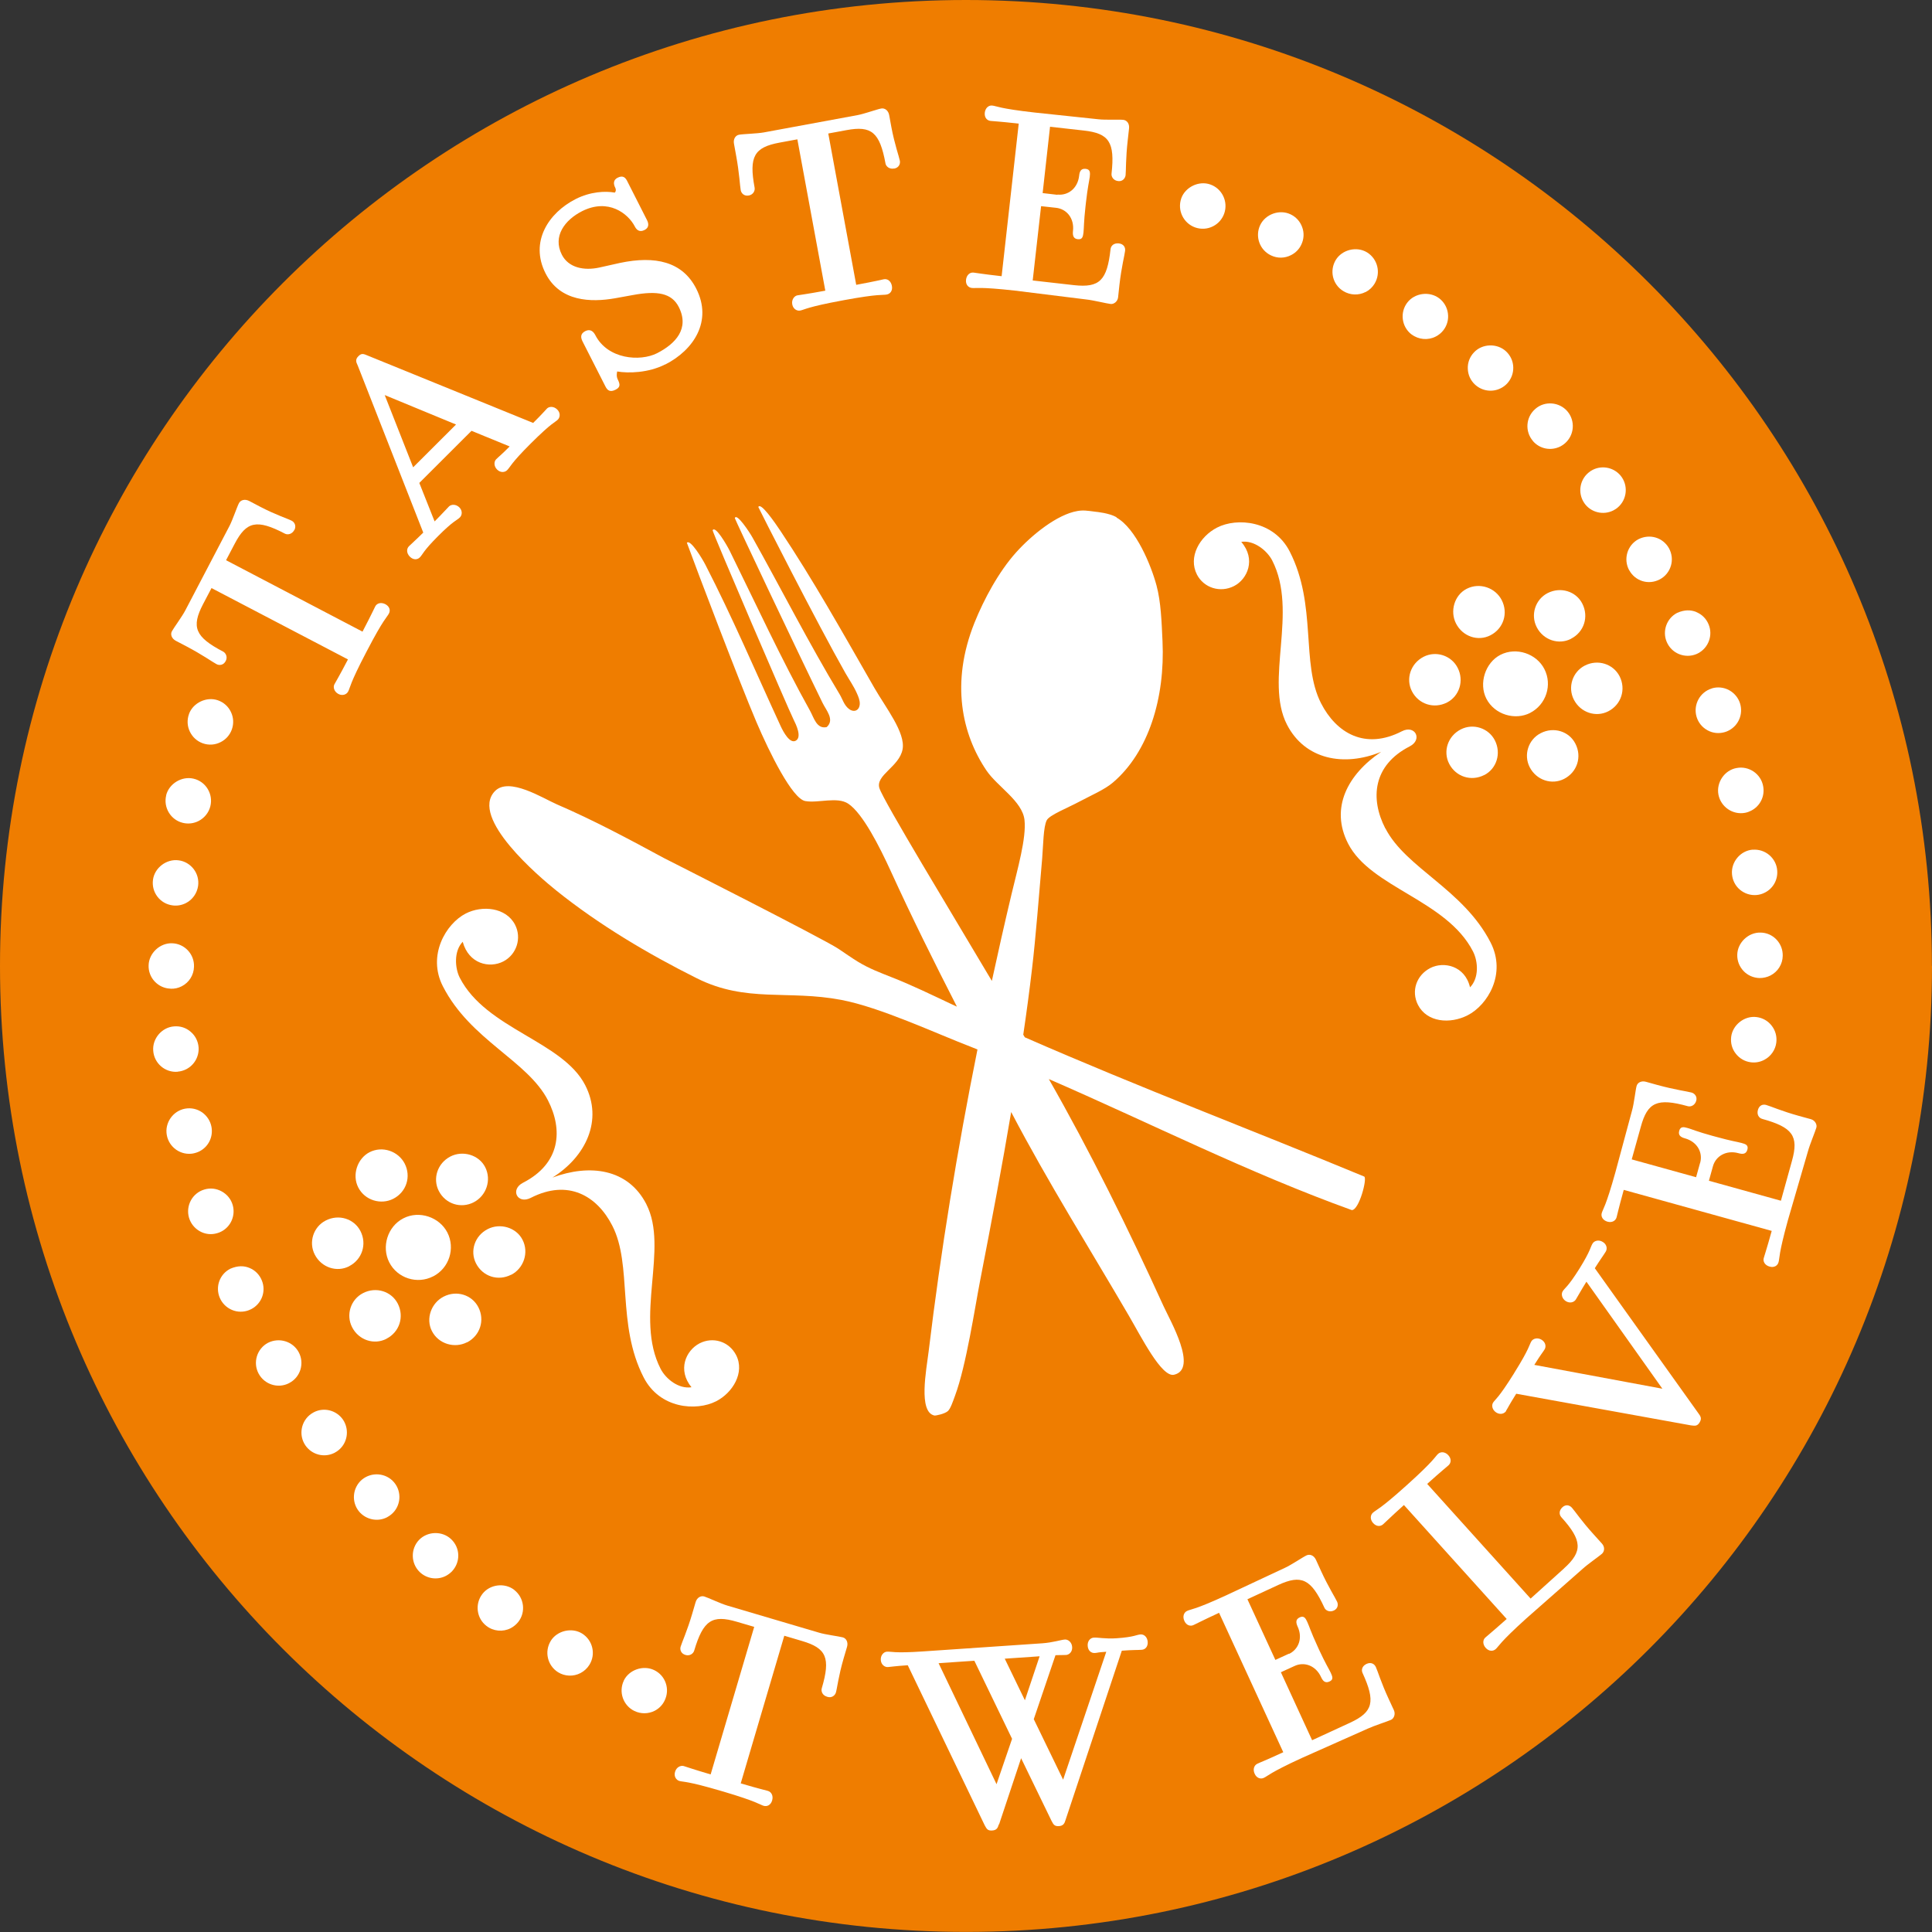 <svg viewBox="0 0 235.03 235.03" xmlns="http://www.w3.org/2000/svg" data-name="Ebene 1" id="uuid-f2ac4bc7-5ef1-44a6-a703-2ce414d260e8">
  <rect x="0" y="0" width="235.03" height="235.03" fill="#333333" stroke="none"/>
  <path style="fill: #ef7d00;" d="M235.03,117.51c0,64.9-52.61,117.51-117.51,117.51S0,182.41,0,117.51,52.61,0,117.51,0s117.51,52.61,117.51,117.51Z"></path>
  <g>
    <path style="fill: #fff;" d="M42.48,154.04c-1.5.77-3.37.17-4.19-1.42-.77-1.5-.17-3.37,1.33-4.14,1.59-.82,3.46-.22,4.23,1.28.81,1.58.21,3.46-1.37,4.27Z"></path>
    <path style="fill: #fff;" d="M47.01,162.87c-1.5.77-3.37.17-4.18-1.42-.77-1.5-.17-3.37,1.33-4.14,1.59-.82,3.46-.22,4.23,1.28.81,1.59.21,3.46-1.38,4.27Z"></path>
    <path style="fill: #fff;" d="M52.69,155.27c-1.94,1-4.35.23-5.34-1.71-.95-1.86-.23-4.35,1.72-5.35,1.94-1,4.39-.14,5.35,1.72.99,1.94.22,4.34-1.72,5.34Z"></path>
    <path style="fill: #fff;" d="M47.85,145.83c-1.5.77-3.46.21-4.27-1.38-.77-1.5-.13-3.5,1.37-4.28,1.59-.81,3.5-.12,4.28,1.38.81,1.59.21,3.46-1.38,4.28Z"></path>
    <path style="fill: #fff;" d="M56.81,163.29c-1.5.77-3.46.22-4.27-1.37-.77-1.5-.08-3.41,1.42-4.18,1.59-.82,3.46-.22,4.23,1.28.82,1.59.21,3.46-1.37,4.28Z"></path>
    <path style="fill: #fff;" d="M57.65,146.25c-1.59.82-3.46.21-4.27-1.37-.77-1.5-.17-3.37,1.41-4.19,1.5-.77,3.46-.21,4.23,1.29.81,1.59.12,3.5-1.38,4.27Z"></path>
    <path style="fill: #fff;" d="M62.18,155.07c-1.59.82-3.45.22-4.27-1.37-.77-1.5-.17-3.37,1.42-4.18,1.5-.77,3.46-.21,4.23,1.29.82,1.58.13,3.5-1.37,4.27Z"></path>
    <path style="fill: #fff;" d="M78.63,146.5c2.76,5.37-1.48,13.76,1.73,20.01.64,1.25,2.21,2.49,3.76,2.25-1.72-2.09-.71-4.46.98-5.34,1.61-.83,3.58-.26,4.45,1.43,1.09,2.13-.43,4.59-2.42,5.61-2.42,1.24-6.87.92-8.83-2.9-3.32-6.47-1.33-13.62-3.82-18.47-1.85-3.6-5.35-5.7-9.91-3.37-1.62.83-2.56-1.01-.94-1.84,4.56-2.34,4.88-6.41,3.03-10.02-2.49-4.84-9.43-7.32-12.78-13.87-1.93-3.75.36-7.62,2.78-8.86,1.99-1.02,4.9-.76,6,1.37.83,1.62.19,3.62-1.43,4.46-1.69.87-4.21.3-4.94-2.39-1.09,1.12-.96,3.19-.36,4.37,3.21,6.25,12.5,7.7,15.26,13.07,2.19,4.26.09,8.69-3.98,11.24,4.52-1.68,9.19-1.1,11.42,3.24Z"></path>
    <path style="fill: #fff;" d="M168.54,100.78c2.5,4.85,9.47,7.4,12.79,13.87,1.96,3.82-.36,7.62-2.79,8.86-2.13,1.09-4.94.87-6.04-1.26-.86-1.69-.19-3.62,1.5-4.49,1.61-.83,4.21-.3,4.83,2.35,1.1-1.12,1-3.12.36-4.37-3.21-6.25-12.43-7.74-15.19-13.11-2.23-4.34-.05-8.43,4.02-11.17-4.53,1.86-9.27.95-11.46-3.31-2.76-5.37,1.41-13.73-1.8-19.98-.61-1.18-2.21-2.49-3.76-2.25,1.83,2.12.75,4.54-.87,5.37-1.69.87-3.69.22-4.52-1.39-1.09-2.13.31-4.62,2.45-5.72,2.43-1.25,6.9-.85,8.83,2.9,3.36,6.55,1.33,13.62,3.82,18.48,1.85,3.61,5.35,5.71,9.83,3.4,1.61-.83,2.56,1.01.95,1.84-4.49,2.3-4.82,6.37-2.97,9.97Z"></path>
    <path style="fill: #fff;" d="M176.03,85.46c-1.59.81-3.46.21-4.27-1.37-.77-1.5-.17-3.37,1.42-4.19,1.5-.77,3.37-.17,4.14,1.33.82,1.58.21,3.46-1.29,4.23Z"></path>
    <path style="fill: #fff;" d="M180.56,94.28c-1.59.82-3.46.21-4.27-1.37-.77-1.5-.17-3.37,1.42-4.18,1.5-.77,3.37-.17,4.14,1.33.81,1.59.21,3.46-1.29,4.23Z"></path>
    <path style="fill: #fff;" d="M186.16,86.72c-1.85.95-4.34.22-5.34-1.72-.95-1.85-.14-4.39,1.71-5.34,1.94-.99,4.39-.13,5.34,1.72,1,1.94.22,4.34-1.72,5.34Z"></path>
    <path style="fill: #fff;" d="M181.32,77.28c-1.5.78-3.37.17-4.19-1.42-.77-1.5-.21-3.46,1.29-4.23,1.59-.81,3.5-.13,4.27,1.38.81,1.59.21,3.46-1.37,4.27Z"></path>
    <path style="fill: #fff;" d="M190.28,94.75c-1.5.77-3.37.17-4.19-1.42-.77-1.5-.17-3.37,1.34-4.14,1.59-.82,3.46-.22,4.22,1.28.82,1.59.22,3.46-1.37,4.28Z"></path>
    <path style="fill: #fff;" d="M191.12,77.71c-1.49.77-3.37.17-4.18-1.42-.77-1.5-.17-3.37,1.33-4.14,1.59-.81,3.46-.21,4.22,1.28.81,1.59.22,3.46-1.37,4.27Z"></path>
    <path style="fill: #fff;" d="M195.65,86.53c-1.5.77-3.37.17-4.19-1.42-.77-1.5-.17-3.37,1.33-4.14,1.58-.81,3.45-.21,4.23,1.29.81,1.59.21,3.46-1.37,4.27Z"></path>
    <path style="fill: #fff; fill-rule: evenodd;" d="M135.83,62.92c-.9-.51-2.41-.65-2.59-.67-1-.13-1.47-.21-2.19-.08-2.45.42-5.52,2.89-7.44,5.03-2.12,2.36-3.92,5.71-5.06,8.55-2.94,7.34-1.52,13.59,1.46,17.99,1.32,1.95,4.36,3.71,4.62,6,.25,2.19-.85,5.98-1.58,9.05-.84,3.53-1.63,7.04-2.39,10.54-4.75-8.02-13.17-21.86-13.68-23.45-.5-1.59,2.43-2.6,2.82-4.73.37-2.03-2.05-5.06-3.44-7.48-4.05-7.06-7.49-13.2-11.4-19.06-.71-1.06-2.44-3.58-2.71-2.93.12.29,7.21,14.25,10.6,20.21.47.82,1.01,1.59,1.39,2.45.18.4.38.88.35,1.33-.06.8-.73,1.03-1.32.57-.6-.46-.76-1.18-1.14-1.8-3.65-6.04-7.29-13.17-10.6-19.07-.36-.64-1.93-3.03-2.14-2.34.05.23,7.48,15.95,10.67,22.47.44.91,1.51,2.05.51,2.95-1.23.28-1.57-1.17-2.02-1.97-3.45-6.18-6.76-13.35-9.76-19.43-.35-.71-1.78-3.19-2.1-2.54-.07.13,9.23,21.81,9.86,23.05.27.54,1.06,2.14.23,2.56-.71.36-1.49-1.09-1.8-1.76-3.17-6.87-5.85-13.2-9.16-19.64-.36-.71-1.84-3.17-2.26-2.69,1.21,3.32,6.4,16.97,8.46,21.81,1.6,3.75,4.36,9.33,5.94,9.61,1.59.28,3.88-.57,5.23.32,1.77,1.18,3.82,5.25,5.17,8.2,2.55,5.59,5.26,11.04,8.05,16.49-.2-.1-.41-.19-.61-.28-2.38-1.12-4.9-2.35-7.31-3.29-1.46-.58-2.75-1.06-4.1-1.88-.8-.49-1.59-1.05-2.4-1.59-1.9-1.26-21.21-11.03-21.21-11.03-4.29-2.32-8.56-4.61-13.04-6.54-1.72-.75-5.83-3.38-7.54-1.6-3.11,3.24,5.46,10.47,7.48,12.09,5.18,4.16,11.18,7.72,17.11,10.68,6.02,3,11.03,1.38,17.55,2.62,4.77.91,11.42,4.04,15.95,5.78.21.08.42.17.62.25-2.47,12.28-4.46,24.46-5.94,36.73-.28,2.27-1.28,7.37.7,7.8.17.03,1.26-.2,1.64-.54.33-.3.62-1.19.87-1.87,1.37-3.68,2.42-10.76,3.06-14.04,1.43-7.38,2.68-13.99,3.77-20.47,4.51,8.61,9.59,16.67,14.3,24.75,1.51,2.58,4,7.56,5.51,7.21,2.97-.68-.49-6.62-1.29-8.38-4.26-9.36-8.91-18.78-13.94-27.59,12.28,5.33,24.26,11.4,36.86,15.94.89,0,1.9-3.86,1.51-4.08-13.26-5.5-27.5-10.9-41.29-16.94-.06-.11-.12-.21-.19-.32.39-2.64.75-5.3,1.07-8.05.42-3.5.89-9.39,1.23-13.38.13-1.56.14-3.87.56-4.66.34-.64,2.53-1.49,4.02-2.29,1.37-.73,3.01-1.43,4.01-2.28,4.36-3.7,6.37-10.3,6.05-17.21-.11-2.37-.19-4.77-.73-6.78-.66-2.46-2.5-6.93-4.87-8.26Z"></path>
    <g>
      <path style="fill: #fff;" d="M100.62,206.41c-.57-.16-.76-.66-.65-1.03,1.1-3.72.55-4.88-2.4-5.75l-2.16-.64-5.3,17.96c2.48.73,2.81.77,3.32.92.41.13.67.59.5,1.16-.17.57-.62.77-1.03.65-.51-.15-.74-.5-4.93-1.74l-.21-.06c-4.23-1.25-4.62-1.08-5.13-1.23-.36-.11-.68-.54-.51-1.1.16-.58.69-.81,1.05-.71.51.15.81.29,3.28,1.02l5.3-17.95-2.11-.62c-2.99-.88-4.09-.2-5.19,3.51-.11.37-.54.68-1.05.53-.57-.16-.71-.66-.6-1.01.15-.52.79-1.9,1.41-4.01l.41-1.4c.16-.56.63-.82,1.05-.7.46.14,1.99.87,2.81,1.11l11.14,3.29c.77.24,2.45.45,2.92.58.41.12.67.59.5,1.16l-.41,1.39c-.62,2.12-.79,3.64-.94,4.15-.11.36-.49.7-1.05.53Z"></path>
      <path style="fill: #fff;" d="M121.51,221.93c-.13.45-.27.72-.81.75-.54.04-.66-.17-.91-.63l-9.36-19.47c-1.77.12-1.87.18-2.41.22-.37.03-.83-.27-.87-.86-.04-.58.36-.99.74-1.01.54-.04.82.21,4.36-.03l14.54-.99c1.29-.09,2.29-.43,2.77-.46.37-.02.83.32.87.91.04.59-.36.94-.74.97-.54.03-.91,0-1.29.03l-2.64,7.78,3.57,7.36,5.25-15.56c-1.34.09-.85.11-1.39.15-.43.03-.83-.27-.87-.86-.05-.58.31-.99.74-1.01.48-.04,1.36.17,2.75.08,2.2-.15,2.45-.44,2.94-.47.43-.03.83.32.87.91.04.59-.31.94-.74.96-.54.04-.97,0-2.41.11l-6.84,20.58c-.13.44-.27.72-.81.76-.54.03-.66-.18-.9-.64l-3.7-7.62-2.68,8.05ZM121.23,217.05l1.89-5.52-4.59-9.5-4.35.3,7.05,14.72ZM124.68,206.84l1.79-5.35-4.24.29,2.45,5.06Z"></path>
      <path style="fill: #fff;" d="M156.79,201.21c1.17-.54,1.72-1.92,1.07-3.33-.2-.45-.29-.88.26-1.13.53-.24.72.14.92.58.23.49.42,1.17,1.21,2.88l.22.49c.79,1.7,1.18,2.3,1.41,2.78.2.45.39.84-.15,1.08-.54.25-.82-.1-1.02-.54-.65-1.42-2.06-1.9-3.23-1.35l-1.66.76,3.8,8.27,4.6-2.12c2.84-1.31,3.13-2.57,1.54-6.05-.19-.39-.05-.87.49-1.12.54-.24.94,0,1.12.38.23.49.64,1.9,1.57,3.9l.63,1.36c.22.5-.01,1.01-.35,1.17-.45.2-2.05.71-2.83,1.07l-8.02,3.57c-3.96,1.82-4.14,2.2-4.63,2.42-.38.18-.87.04-1.11-.5-.25-.54-.06-1.04.33-1.22.48-.23.79-.31,3.15-1.4l-7.81-16.96c-2.35,1.09-2.62,1.27-3.11,1.49-.38.18-.87.04-1.11-.5-.25-.54-.06-1.04.33-1.22.49-.23.89-.11,4.85-1.94l7.07-3.31c.78-.36,2.18-1.31,2.62-1.51.4-.18.89,0,1.14.55l.6,1.32c.92,2,1.75,3.29,1.97,3.77.16.34.1.84-.39,1.07-.53.25-1.01,0-1.16-.35-1.62-3.52-2.81-4.04-5.6-2.76l-3.76,1.74,3.4,7.38,1.66-.76Z"></path>
      <path style="fill: #fff;" d="M190.27,190.79c2.28-2.05,2.23-3.39-.33-6.22-.29-.33-.3-.82.14-1.22.4-.36.85-.26,1.14.06.36.4,1.17,1.62,2.65,3.25l1.01,1.12c.36.4.33.93.01,1.23-.36.32-1.74,1.27-2.38,1.86l-6.86,6.04c-3.23,2.92-3.3,3.34-3.69,3.7-.32.29-.82.3-1.22-.14-.39-.44-.37-.97-.05-1.26.41-.37.67-.54,2.6-2.26l-12.5-13.86c-1.92,1.73-2.13,1.99-2.53,2.34-.32.29-.81.3-1.21-.14-.4-.44-.36-.97-.04-1.26.39-.36.82-.38,4.05-3.29l.2-.18c3.24-2.92,3.3-3.34,3.69-3.7.32-.29.86-.26,1.25.18.39.44.33.93.01,1.22-.4.36-.68.54-2.59,2.26l12.58,13.95,4.08-3.68Z"></path>
      <path style="fill: #fff;" d="M183.23,171.64c-.2.32-.7.51-1.2.2-.51-.32-.6-.88-.4-1.2.29-.45.6-.45,2.54-3.55l.05-.09c1.86-2.97,1.8-3.38,2.08-3.84.2-.32.75-.49,1.25-.17.5.32.55.85.35,1.17-.28.45-.33.42-1.25,1.88l15.58,2.9-9.24-13.02c-.71,1.14-1.01,1.72-1.29,2.17-.2.32-.7.51-1.21.2-.5-.32-.59-.88-.39-1.2.25-.41.62-.49,2.05-2.77,1.39-2.24,1.31-2.61,1.6-3.06.2-.32.74-.49,1.24-.17.51.32.55.85.35,1.17-.28.46-.58.84-1.33,2.02l12.61,17.66c.28.37.42.64.14,1.1-.28.45-.53.43-1.05.36l-21.26-3.85c-.94,1.5-.95,1.62-1.24,2.08Z"></path>
      <path style="fill: #fff;" d="M206.83,141.45c.34-1.25-.36-2.56-1.86-2.97-.47-.13-.85-.35-.69-.92.16-.57.57-.46,1.04-.33.52.15,1.16.44,2.98.94l.52.14c1.81.5,2.51.59,3.03.73.47.13.88.24.72.82-.16.57-.6.56-1.07.43-1.5-.42-2.78.35-3.12,1.59l-.49,1.76,8.76,2.43,1.35-4.87c.84-3.01.07-4.06-3.61-5.08-.42-.11-.69-.53-.54-1.09.16-.57.59-.73,1.01-.61.51.14,1.86.74,3.98,1.33l1.46.4c.52.15.77.67.66,1.03-.13.46-.78,2.01-1.01,2.84l-2.45,8.42c-1.16,4.2-.99,4.59-1.14,5.11-.11.41-.52.69-1.09.53-.56-.15-.83-.62-.71-1.03.14-.52.28-.82.97-3.31l-18-4.99c-.69,2.49-.73,2.82-.87,3.33-.11.41-.53.69-1.1.54-.57-.16-.83-.62-.71-1.04.15-.52.49-.76,1.66-4.96l2.03-7.53c.24-.83.42-2.51.55-2.97.11-.42.58-.68,1.14-.52l1.4.39c2.13.58,3.64.78,4.15.92.36.1.71.47.57.99-.16.57-.66.77-1.03.67-3.73-1.04-4.9-.47-5.71,2.49l-1.11,3.98,7.83,2.17.49-1.76Z"></path>
    </g>
    <g>
      <path style="fill: #fff;" d="M35.8,64.48c-.28.52-.81.61-1.14.44-3.44-1.8-4.69-1.48-6.11,1.23l-1.05,2,16.6,8.69c1.2-2.29,1.3-2.6,1.55-3.07.2-.39.7-.54,1.23-.27.52.28.64.75.43,1.14-.25.48-.64.64-2.65,4.5l-.1.19c-2.05,3.91-1.95,4.32-2.21,4.8-.17.33-.66.57-1.19.29-.52-.28-.66-.83-.48-1.17.25-.47.45-.74,1.65-3.03l-16.6-8.68-1.03,1.96c-1.44,2.77-.99,3.98,2.45,5.77.33.18.56.67.31,1.14-.27.53-.78.56-1.11.39-.48-.25-1.71-1.14-3.67-2.17l-1.28-.67c-.53-.28-.69-.79-.49-1.16.23-.43,1.24-1.79,1.63-2.54l5.39-10.3c.37-.72.91-2.32,1.14-2.75.2-.38.71-.54,1.24-.27l1.29.68c1.95,1.02,3.42,1.48,3.89,1.73.33.17.59.61.32,1.14Z"></path>
      <path style="fill: #fff;" d="M51.01,58.75l1.86,4.68c.95-.95,1.37-1.44,1.75-1.82.27-.27.84-.3,1.26.11.41.42.34.95.07,1.22-.38.38-.77.38-2.66,2.28-1.83,1.83-1.87,2.24-2.21,2.58-.3.31-.8.34-1.22-.08-.42-.42-.42-.95-.12-1.26.38-.38.72-.65,1.75-1.67l-7.97-20.32c-.23-.46-.3-.76.08-1.14.38-.38.61-.3,1.14-.07l20.12,8.19c1.22-1.21,1.3-1.36,1.68-1.75.26-.27.83-.3,1.25.12.42.42.34.95.08,1.22-.38.38-.68.3-3.28,2.89l-.04.04c-2.44,2.43-2.47,2.85-2.86,3.23-.27.27-.8.34-1.22-.08-.42-.42-.38-.99-.11-1.25.38-.38.54-.45,1.64-1.56l-4.64-1.9-6.36,6.35ZM55.47,51.64l-8.67-3.58,3.46,8.79,5.21-5.2Z"></path>
      <path style="fill: #fff;" d="M80.92,44.33c-2.06,1.05-4.51,1.09-5.84.86-.05.27-.11.6.08.99.31.62.29.94-.28,1.23-.67.34-.99.08-1.23-.4l-2.78-5.47c-.24-.48-.29-.94.33-1.26.63-.32,1.01.09,1.21.47,1.51,2.97,5.46,3.26,7.52,2.22,2.25-1.15,3.98-2.99,2.64-5.63-.86-1.68-2.59-2-5.57-1.45l-2.21.4c-2.88.5-6.66.43-8.42-3.03-1.96-3.84.36-7.37,3.67-9.05,1.78-.9,3.6-.99,4.74-.78.09-.05.21-.29.07-.58-.22-.43-.29-.94.28-1.23.67-.34.97,0,1.18.43l2.41,4.75c.19.38.27.89-.31,1.18-.67.34-1.01-.09-1.18-.42-.81-1.58-3.23-3.49-6.44-1.86-2.06,1.05-3.59,3.03-2.44,5.29.81,1.58,2.68,1.96,4.54,1.56l2.55-.57c4.25-.89,7.58-.17,9.26,3.14,2,3.94-.31,7.46-3.77,9.22Z"></path>
      <path style="fill: #fff;" d="M108.77,20.5c-.58.11-.99-.26-1.05-.62-.7-3.81-1.72-4.61-4.74-4.05l-2.22.41,3.4,18.41c2.54-.47,2.85-.58,3.37-.68.43-.08.86.22.97.81.11.58-.2.97-.63,1.05-.53.1-.9-.11-5.18.68l-.21.04c-4.34.8-4.61,1.13-5.14,1.23-.37.07-.85-.17-.96-.75-.11-.58.25-1.03.62-1.1.53-.1.86-.1,3.4-.57l-3.4-18.41-2.17.4c-3.07.57-3.74,1.68-3.03,5.48.07.37-.17.85-.7.95-.58.11-.92-.27-.99-.64-.1-.53-.16-2.05-.56-4.22l-.26-1.43c-.11-.58.19-1.02.61-1.1.48-.09,2.16-.13,3.01-.28l11.43-2.11c.8-.15,2.39-.72,2.86-.8.42-.08.86.22.97.8l.26,1.43c.41,2.17.94,3.6,1.04,4.13.07.37-.11.84-.69.95Z"></path>
      <path style="fill: #fff;" d="M128.64,23.67c1.29.14,2.47-.75,2.64-2.3.05-.48.2-.9.8-.83.58.06.54.5.49.98-.07.54-.25,1.22-.46,3.09l-.06.53c-.21,1.87-.18,2.58-.24,3.12-.06.48-.11.91-.69.84-.58-.06-.64-.51-.59-.99.18-1.55-.77-2.69-2.06-2.83l-1.82-.2-1.02,9.04,5.03.57c3.11.34,4.02-.58,4.44-4.38.05-.43.41-.76,1.01-.7.58.07.81.47.76.9-.06.54-.44,1.96-.69,4.15l-.16,1.5c-.06.54-.53.86-.9.82-.48-.05-2.12-.46-2.98-.55l-8.7-1.08c-4.33-.48-4.68-.26-5.22-.32-.42-.05-.77-.41-.7-1,.07-.59.48-.92.91-.87.53.06.85.15,3.42.44l2.08-18.56c-2.56-.29-2.89-.27-3.43-.33-.43-.05-.76-.41-.7-1,.07-.59.48-.92.91-.87.53.06.82.36,5.16.85l7.76.82c.85.1,2.55.01,3.03.07.43.05.76.46.69,1.05l-.16,1.44c-.25,2.19-.2,3.71-.26,4.25-.05.37-.36.77-.89.71-.59-.06-.86-.53-.82-.9.43-3.85-.31-4.91-3.37-5.25l-4.11-.46-.9,8.07,1.81.21Z"></path>
    </g>
    <g>
      <path style="fill: #fff;" d="M198.2,69.37c.72,1.33,2.34,1.82,3.68,1.13l.06-.03c.65-.35,1.12-.94,1.33-1.65.21-.71.12-1.46-.23-2.11-.73-1.32-2.35-1.82-3.75-1.1-1.34.73-1.83,2.42-1.1,3.76ZM201.53,69.83h0s0,0,0,0Z"></path>
      <path style="fill: #fff;" d="M193.44,57.35c-1.26.87-1.57,2.59-.71,3.85.78,1.14,2.31,1.52,3.54.89l.32-.19c1.25-.87,1.56-2.6.7-3.85-.79-1.14-2.31-1.52-3.54-.89l-.31.18ZM195.92,61.38h0s0,.03,0,.03v-.03Z"></path>
      <path style="fill: #fff;" d="M186.47,53.64c.83.98,2.22,1.25,3.37.66.19-.1.37-.22.53-.36,1.16-1,1.29-2.75.3-3.91-.98-1.14-2.76-1.29-3.89-.29-1.16.99-1.3,2.74-.3,3.9Z"></path>
      <path style="fill: #fff;" d="M178.56,44.85c.02.74.33,1.42.86,1.92.86.81,2.13.99,3.17.45.28-.14.53-.33.75-.56.5-.54.77-1.24.75-1.98-.02-.74-.33-1.42-.87-1.93-1.08-1.02-2.9-.96-3.9.11-.52.54-.79,1.25-.76,1.99Z"></path>
      <path style="fill: #fff;" d="M171.72,40.68c.84.64,2,.75,2.94.26.37-.19.69-.45.94-.78.45-.59.64-1.31.54-2.04-.1-.74-.48-1.39-1.06-1.83-1.17-.89-2.98-.66-3.88.52-.93,1.21-.69,2.96.52,3.88Z"></path>
      <path style="fill: #fff;" d="M166.13,35.53c.45-.23.83-.59,1.09-1.02.79-1.31.38-3.01-.92-3.81-1.27-.77-3.03-.33-3.8.92-.38.63-.5,1.38-.33,2.09.18.72.62,1.33,1.26,1.71.82.5,1.84.54,2.7.1Z"></path>
      <path style="fill: #fff;" d="M153.3,27.39c-.65,1.38-.06,3.03,1.32,3.68.79.38,1.68.36,2.45-.04.55-.28.98-.72,1.24-1.28.32-.67.36-1.43.1-2.12-.25-.7-.76-1.25-1.42-1.56-1.33-.63-3.05-.03-3.69,1.32Z"></path>
      <path style="fill: #fff;" d="M143.7,24.14c-.5,1.44.26,3.02,1.7,3.53.72.25,1.51.2,2.18-.15.63-.32,1.11-.87,1.35-1.55.5-1.44-.26-3.03-1.7-3.53-1.38-.49-3.04.31-3.53,1.69Z"></path>
      <path style="fill: #fff;" d="M22.99,86.87c-.25.7-.22,1.45.1,2.12.32.67.87,1.18,1.57,1.43.72.26,1.52.21,2.2-.15.63-.32,1.1-.86,1.34-1.52.25-.7.22-1.45-.1-2.12-.31-.67-.87-1.18-1.57-1.43-1.38-.5-3.05.29-3.54,1.66Z"></path>
      <path style="fill: #fff;" d="M20.22,96.75c-.18.72-.06,1.47.32,2.1.38.63.99,1.08,1.7,1.25.65.16,1.33.08,1.93-.23.71-.37,1.23-1.02,1.42-1.79.18-.72.06-1.47-.32-2.1-.38-.63-.99-1.08-1.71-1.25-1.44-.35-3,.6-3.35,2.02Z"></path>
      <path style="fill: #fff;" d="M18.61,107.03c-.1.73.09,1.46.54,2.05.45.59,1.1.96,1.83,1.06.57.08,1.13-.02,1.64-.28.8-.41,1.35-1.19,1.48-2.09.1-.73-.09-1.46-.54-2.05-.45-.58-1.1-.97-1.83-1.06-1.47-.2-2.92.9-3.12,2.36Z"></path>
      <path style="fill: #fff;" d="M20.75,120.28c.47.02.94-.08,1.36-.3.89-.45,1.47-1.37,1.49-2.37.03-.75-.24-1.45-.74-1.99-.51-.54-1.19-.85-1.93-.87-1.48-.05-2.81,1.21-2.85,2.67-.03.74.24,1.45.74,1.98.51.54,1.19.85,1.93.87Z"></path>
      <path style="fill: #fff;" d="M21.6,130.37c.37-.03.73-.13,1.06-.3.99-.51,1.57-1.55,1.5-2.66-.06-.73-.39-1.41-.96-1.89-.56-.49-1.27-.72-2.01-.66-1.49.1-2.67,1.48-2.55,2.96.05.74.39,1.41.95,1.9.56.48,1.28.72,2.01.66Z"></path>
      <path style="fill: #fff;" d="M23.49,140.32c.27-.05.54-.14.78-.26,1.09-.56,1.67-1.74,1.46-2.95-.13-.73-.54-1.36-1.14-1.79-.61-.42-1.34-.58-2.07-.45-1.49.27-2.5,1.74-2.23,3.21.13.73.54,1.36,1.15,1.79.61.42,1.34.58,2.07.45Z"></path>
      <path style="fill: #fff;" d="M26.41,150.02c.18-.05.34-.11.51-.2,1.17-.6,1.75-1.95,1.39-3.22-.2-.71-.68-1.3-1.33-1.66-.65-.36-1.39-.45-2.1-.24-1.5.43-2.3,1.99-1.89,3.43.21.71.68,1.3,1.33,1.66.64.36,1.39.44,2.09.23Z"></path>
      <path style="fill: #fff;" d="M30.33,159.36l.23-.1c1.28-.66,1.84-2.17,1.29-3.5-.28-.69-.81-1.23-1.49-1.51-.69-.29-1.44-.29-2.34.09-1.29.66-1.84,2.17-1.3,3.5.28.68.81,1.22,1.49,1.51.68.29,1.43.29,2.11.02ZM30.2,158.56s0,0,0,0v.02s0-.02,0-.02Z"></path>
      <path style="fill: #fff;" d="M35.2,168.24c.65-.34,1.13-.92,1.35-1.63.21-.71.14-1.46-.21-2.11-.71-1.32-2.37-1.84-3.75-1.14-1.34.72-1.85,2.4-1.13,3.74.71,1.33,2.36,1.85,3.69,1.17l.05-.03ZM34.81,167.59h0s0,0,0,0Z"></path>
      <path style="fill: #fff;" d="M40.99,176.56c1.26-.85,1.59-2.57.74-3.85-.79-1.15-2.31-1.55-3.55-.91l-.3.18c-1.26.86-1.59,2.59-.73,3.85.79,1.15,2.3,1.54,3.54.91l.3-.18ZM40.33,176.03s0,0,0,0v.04s0-.04,0-.04Z"></path>
      <path style="fill: #fff;" d="M48.58,182.35c.06-.73-.16-1.45-.64-2.02-.97-1.15-2.72-1.31-3.91-.33-1.16.99-1.31,2.74-.33,3.9.83.97,2.24,1.27,3.38.68.19-.1.36-.22.52-.35.57-.47.91-1.14.98-1.88Z"></path>
      <path style="fill: #fff;" d="M55.75,189.2c-.01-.74-.32-1.43-.85-1.94-1.07-1.04-2.87-1.01-3.92.07-1.05,1.1-1.01,2.86.08,3.91.85.82,2.13,1.01,3.18.47.27-.14.52-.33.73-.54.51-.54.79-1.23.78-1.97Z"></path>
      <path style="fill: #fff;" d="M62.56,193.41c-1.16-.9-2.97-.69-3.88.5-.93,1.21-.71,2.95.49,3.88.84.66,2.01.77,2.96.28.36-.19.67-.45.92-.76.94-1.2.72-2.95-.49-3.89Z"></path>
      <path style="fill: #fff;" d="M67,199.62c-.8,1.3-.4,3,.89,3.81.82.51,1.87.55,2.73.1.44-.23.82-.58,1.08-1,.81-1.29.41-3-.89-3.81-1.24-.77-3.03-.36-3.81.89Z"></path>
      <path style="fill: #fff;" d="M75.89,204.45c-.66,1.38-.08,3.03,1.28,3.69.78.38,1.7.37,2.47-.02.54-.28.96-.71,1.22-1.26.32-.67.37-1.41.13-2.11-.24-.7-.74-1.26-1.41-1.58-1.32-.64-3.06-.05-3.7,1.28Z"></path>
      <path style="fill: #fff;" d="M210.6,126.14c-.09.73.1,1.46.56,2.04.45.58,1.1.96,1.84,1.05.56.07,1.11-.03,1.61-.29.81-.42,1.37-1.21,1.48-2.11.09-.74-.1-1.46-.56-2.05-.45-.59-1.11-.96-1.83-1.05-1.47-.2-2.91.93-3.1,2.39Z"></path>
      <path style="fill: #fff;" d="M214.17,113.45c-1.49-.04-2.8,1.23-2.83,2.69-.02.74.25,1.44.76,1.98.51.54,1.21.84,1.95.86.46,0,.92-.1,1.33-.31.9-.46,1.48-1.39,1.49-2.39.02-.74-.25-1.44-.76-1.98-.51-.54-1.2-.84-1.93-.85Z"></path>
      <path style="fill: #fff;" d="M213.23,103.36c-1.5.11-2.66,1.5-2.53,2.99.06.74.41,1.42.97,1.89.57.47,1.28.7,2.01.64.36-.03.71-.13,1.03-.3h0c1-.51,1.58-1.56,1.49-2.68-.05-.73-.4-1.4-.96-1.88-.57-.48-1.29-.71-2.02-.65Z"></path>
      <path style="fill: #fff;" d="M211.26,93.43c-1.48.26-2.49,1.77-2.21,3.24.29,1.49,1.74,2.49,3.24,2.21.26-.05.51-.14.74-.26,1.1-.56,1.69-1.76,1.46-2.98-.13-.73-.55-1.36-1.16-1.78-.61-.41-1.35-.57-2.06-.43Z"></path>
      <path style="fill: #fff;" d="M208.25,83.75c-1.47.44-2.29,2-1.86,3.45.21.71.69,1.29,1.33,1.64.65.36,1.4.43,2.11.22.17-.05.32-.11.47-.19,1.19-.61,1.77-1.98,1.39-3.26-.21-.71-.69-1.29-1.34-1.65-.65-.35-1.4-.43-2.1-.22Z"></path>
      <path style="fill: #fff;" d="M206.36,74.45c-.69-.28-1.44-.28-2.32.1-1.28.65-1.84,2.21-1.29,3.52.29.69.82,1.22,1.5,1.5.69.28,1.44.28,2.12,0l.19-.09c1.28-.66,1.85-2.21,1.29-3.53-.28-.68-.81-1.22-1.5-1.49ZM206.22,78.78h0v.02s0-.02,0-.02Z"></path>
    </g>
  </g>
</svg>